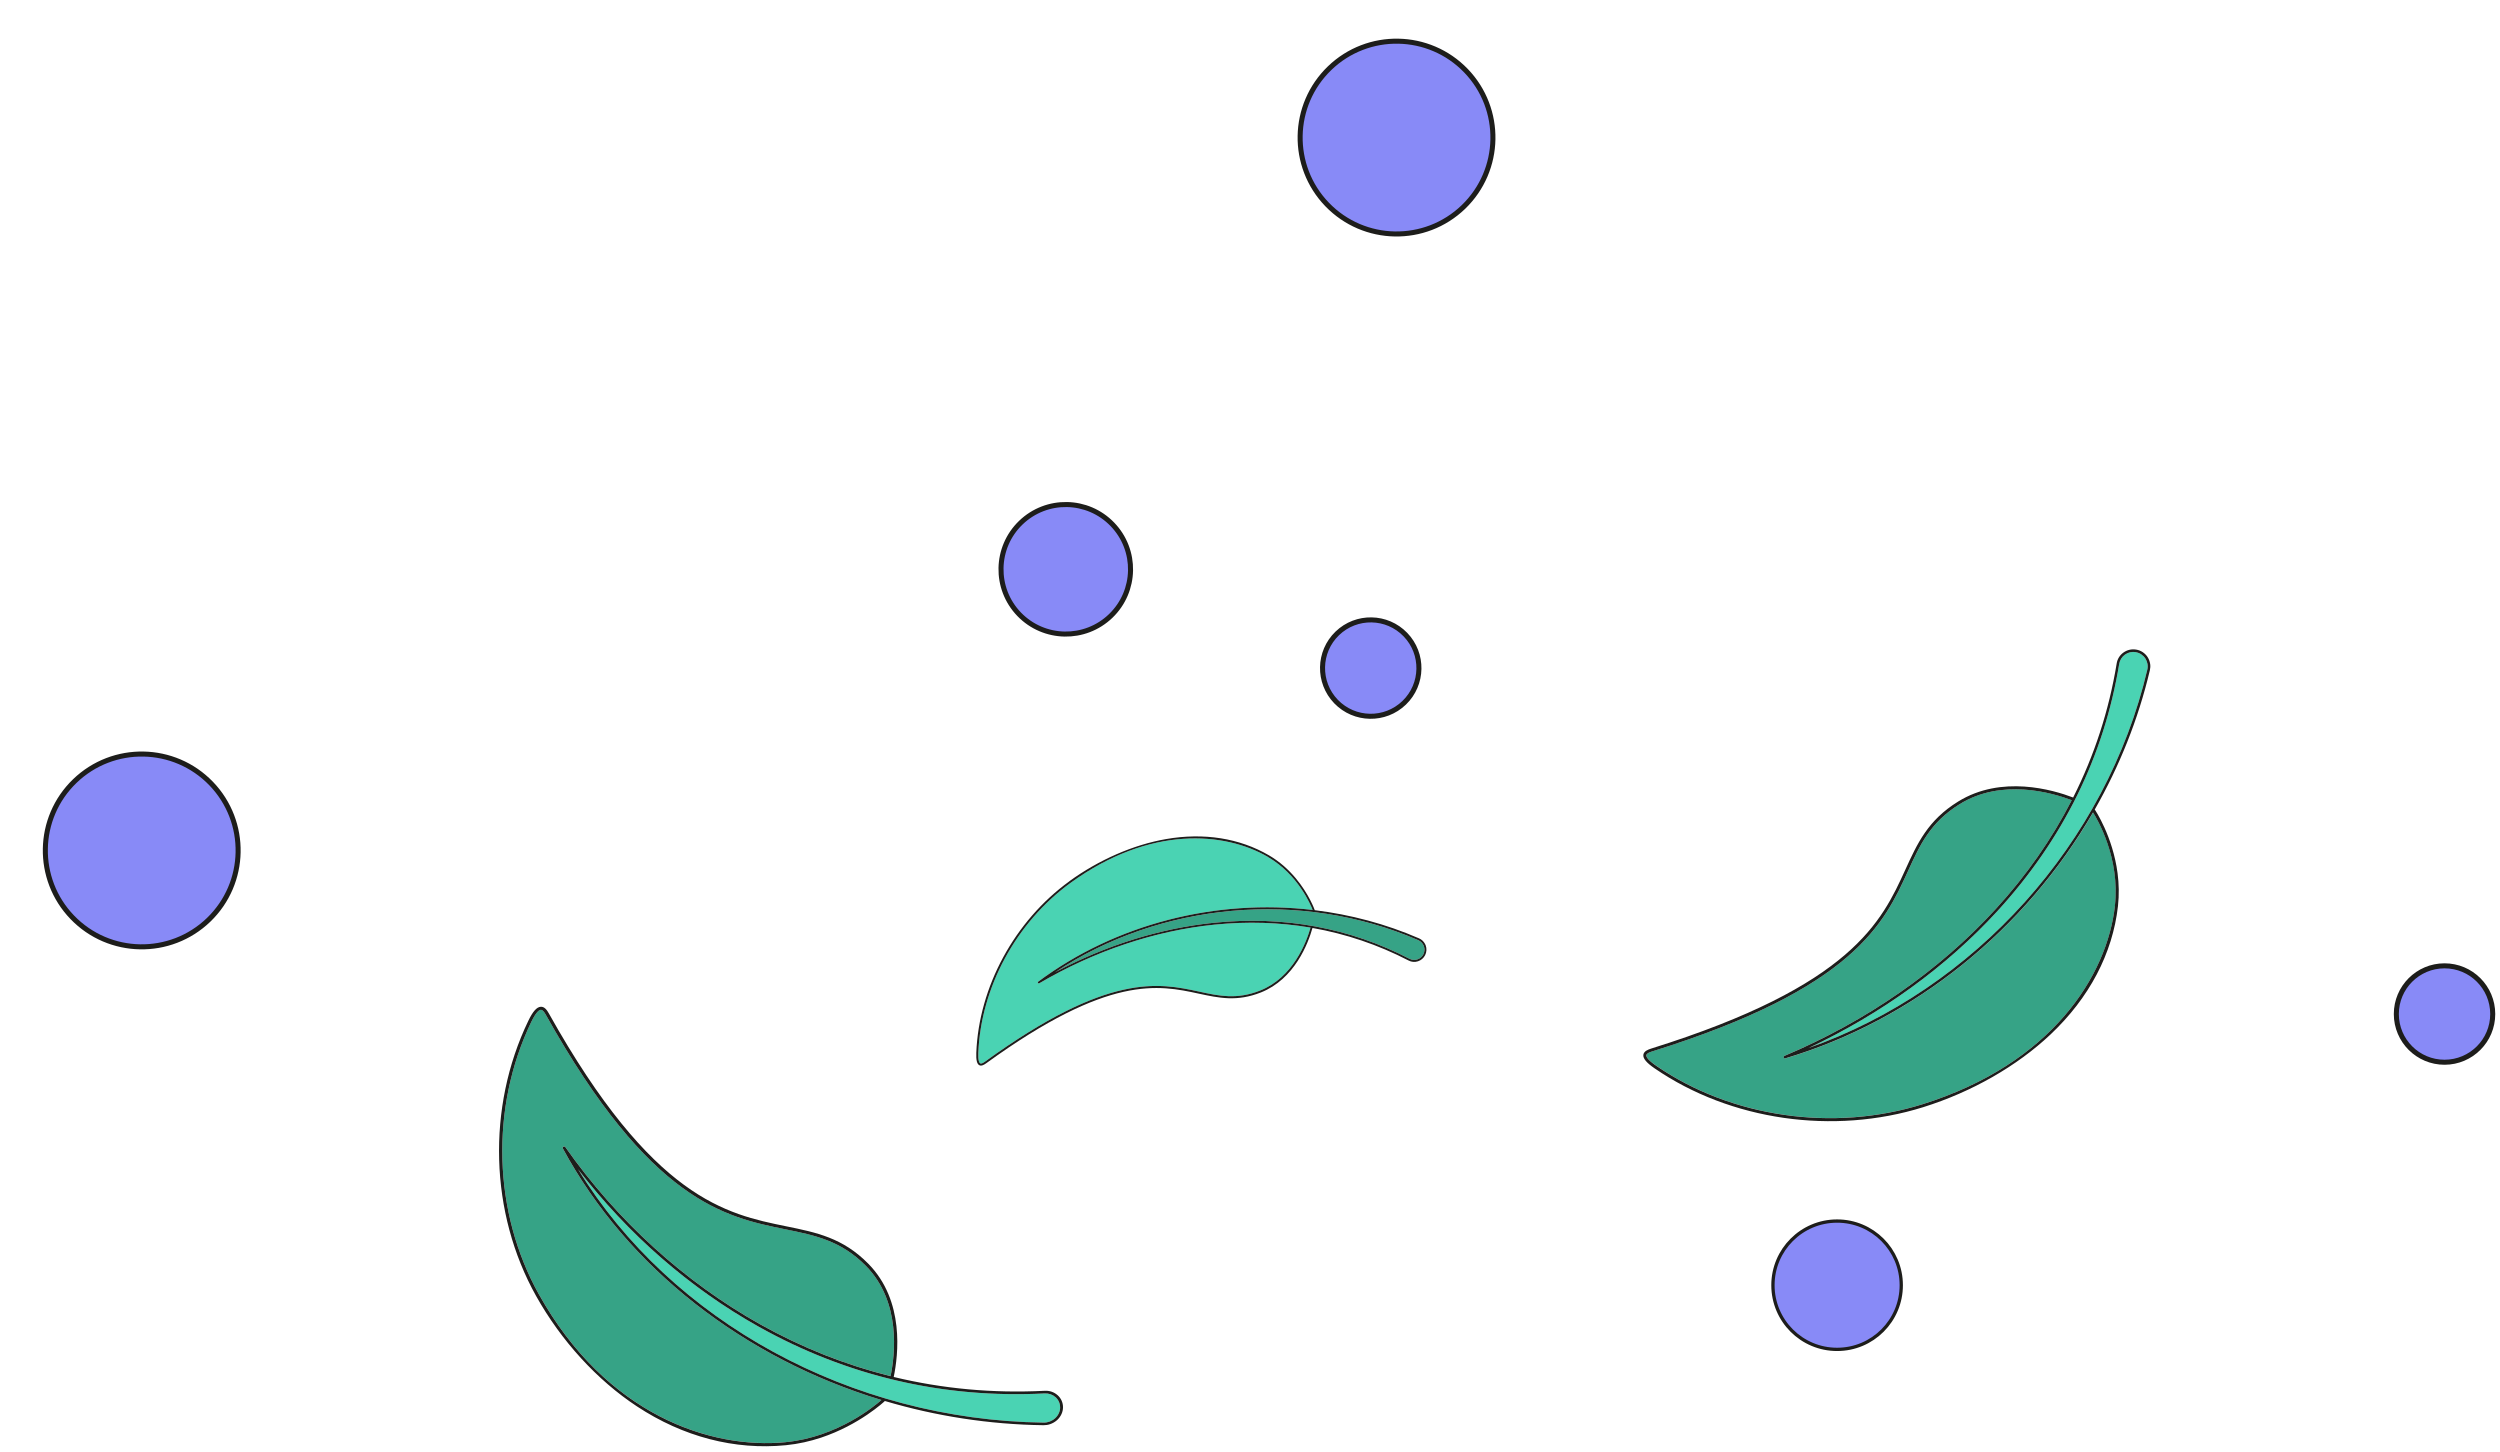 <svg width="303" height="176" viewBox="0 0 303 176" fill="none" xmlns="http://www.w3.org/2000/svg">
<path d="M258.863 79.048C259.336 79.127 259.747 79.395 260.016 79.806C260.278 80.21 260.37 80.707 260.256 81.163C255.308 102.202 239.347 119.899 219.184 127.029C228.007 122.892 235.876 117.198 242.073 110.438C250.042 101.744 255.009 91.653 256.85 80.453C256.929 80.002 257.174 79.608 257.551 79.334C257.933 79.065 258.4 78.957 258.868 79.042L258.863 79.048Z" fill="#4AD3B3"/>
<path d="M216.395 128.274C232.075 123.602 245.503 112.609 253.685 98.472C254.176 99.247 256.992 103.998 256.335 109.8C255.383 118.187 248.755 128.907 232.99 133.836C222.204 137.21 209.851 135.428 200.758 129.181C199.645 128.418 199.519 128.041 199.542 127.882C199.576 127.665 199.941 127.522 200.26 127.425C224.776 119.762 228.37 111.892 231.258 105.568C232.704 102.401 233.952 99.661 237.527 97.451C242.608 94.309 248.669 96.056 251.1 96.979C248.695 101.687 245.607 106.111 241.838 110.222C235.038 117.649 226.199 123.783 216.287 127.966C216.207 128.001 216.173 128.086 216.195 128.166C216.224 128.246 216.31 128.286 216.39 128.263L216.395 128.274Z" fill="#36A386"/>
<path d="M257.368 79.083C256.918 79.403 256.627 79.871 256.542 80.407C255.605 86.13 253.834 91.557 251.265 96.659C248.811 95.72 242.585 93.898 237.333 97.143C233.661 99.411 232.391 102.196 230.921 105.42C228.062 111.675 224.513 119.459 200.152 127.077C199.707 127.214 199.239 127.414 199.177 127.83C199.109 128.275 199.543 128.806 200.547 129.49C209.732 135.799 222.204 137.598 233.093 134.19C238.979 132.348 244.454 129.218 248.525 125.375C253.223 120.939 256.048 115.563 256.695 109.846C256.853 108.436 256.812 107.09 256.652 105.846C256.072 101.368 253.93 98.18 253.902 98.141C253.89 98.135 253.885 98.129 253.879 98.124C256.876 92.867 259.16 87.183 260.564 81.237C260.621 80.992 260.638 80.741 260.604 80.501C260.564 80.193 260.455 79.896 260.284 79.628C259.97 79.155 259.473 78.825 258.92 78.734C258.372 78.637 257.818 78.763 257.368 79.083ZM256.329 109.806C255.377 118.193 248.75 128.912 232.984 133.842C222.198 137.216 209.845 135.433 200.753 129.187C199.639 128.423 199.514 128.047 199.536 127.887C199.57 127.67 199.935 127.527 200.255 127.43C224.77 119.767 228.364 111.897 231.252 105.574C232.699 102.406 233.946 99.667 237.522 97.457C242.603 94.315 248.663 96.062 251.094 96.984C248.69 101.693 245.601 106.117 241.833 110.227C235.032 117.655 226.194 123.788 216.281 127.972C216.201 128.006 216.167 128.092 216.19 128.172C216.219 128.252 216.304 128.291 216.384 128.269C232.064 123.596 245.492 112.604 253.674 98.466C254.165 99.242 256.981 103.992 256.324 109.794L256.329 109.806ZM258.863 79.047C259.336 79.127 259.747 79.395 260.016 79.805C260.278 80.21 260.37 80.707 260.256 81.163C255.308 102.202 239.347 119.899 219.184 127.028C228.007 122.891 235.876 117.198 242.073 110.438C250.042 101.743 255.01 91.653 256.85 80.452C256.929 80.002 257.174 79.608 257.551 79.334C257.933 79.065 258.401 78.957 258.868 79.042L258.863 79.047Z" fill="#1D1D1B"/>
<path d="M214.881 155.774C214.884 160.069 218.368 163.548 222.663 163.545C226.957 163.541 230.436 160.057 230.433 155.763C230.43 151.468 226.946 147.989 222.651 147.992C218.356 147.996 214.878 151.48 214.881 155.774Z" fill="#888AF7" stroke="#1D1D1B" stroke-width="0.4" stroke-linecap="round" stroke-linejoin="round"/>
<path d="M128.489 170.571C128.49 171.056 128.279 171.524 127.891 171.884C127.509 172.238 126.996 172.432 126.483 172.421C103.148 172.113 81.352 160.154 70.053 141.7C76.078 149.552 83.591 156.113 91.935 160.785C102.665 166.79 114.334 169.514 126.611 168.884C127.108 168.86 127.575 169.02 127.929 169.333C128.289 169.653 128.489 170.092 128.484 170.577L128.489 170.571Z" fill="#4AD3B3"/>
<path d="M68.22 139.197C76.075 153.739 90.26 164.654 106.826 169.68C106.091 170.336 101.541 174.174 95.231 174.789C86.109 175.68 73.469 171.45 65.323 156.885C59.753 146.917 59.39 134.268 64.38 123.876C64.99 122.603 65.372 122.392 65.543 122.386C65.783 122.369 66 122.705 66.16 123.002C78.825 145.653 87.874 147.495 95.144 148.979C98.79 149.718 101.934 150.36 104.949 153.422C109.231 157.777 108.477 164.173 107.937 166.787C102.476 165.427 97.197 163.337 92.117 160.494C82.957 155.366 74.793 147.944 68.516 139.02C68.465 138.946 68.368 138.929 68.288 138.974C68.208 139.02 68.18 139.111 68.22 139.191L68.22 139.197Z" fill="#36A386"/>
<path d="M128.175 169.094C127.752 168.717 127.204 168.529 126.611 168.564C120.341 168.883 114.231 168.316 108.319 166.889C108.87 164.247 109.67 157.668 105.245 153.17C102.156 150.023 98.955 149.375 95.246 148.619C88.057 147.152 79.104 145.333 66.519 122.824C66.291 122.414 65.988 121.992 65.537 122.021C65.052 122.049 64.568 122.598 64.021 123.745C58.98 134.24 59.348 147.008 64.975 157.074C68.014 162.508 72.354 167.263 77.2 170.455C82.794 174.142 89.042 175.774 95.254 175.159C96.783 175.01 98.215 174.672 99.51 174.244C104.176 172.688 107.186 169.862 107.22 169.828C107.226 169.816 107.226 169.805 107.237 169.799C113.389 171.626 119.865 172.648 126.466 172.735C126.739 172.735 127.008 172.7 127.259 172.614C127.584 172.506 127.875 172.334 128.131 172.106C128.581 171.689 128.838 171.124 128.837 170.559C128.837 169.995 128.603 169.47 128.18 169.094L128.175 169.094ZM95.231 174.794C86.109 175.685 73.469 171.456 65.323 156.891C59.753 146.922 59.39 134.274 64.38 123.881C64.99 122.609 65.372 122.397 65.543 122.391C65.783 122.374 66 122.711 66.16 123.007C78.825 145.659 87.874 147.501 95.144 148.984C98.79 149.723 101.934 150.366 104.949 153.427C109.231 157.783 108.477 164.179 107.937 166.792C102.476 165.433 97.197 163.343 92.117 160.5C82.957 155.372 74.793 147.949 68.516 139.025C68.465 138.951 68.368 138.934 68.288 138.98C68.208 139.026 68.18 139.117 68.22 139.197C76.075 153.739 90.26 164.654 106.826 169.68C106.091 170.336 101.541 174.174 95.231 174.789L95.231 174.794ZM128.489 170.571C128.49 171.056 128.279 171.524 127.891 171.884C127.509 172.238 126.996 172.432 126.483 172.421C103.148 172.113 81.351 160.154 70.053 141.7C76.078 149.552 83.591 156.113 91.935 160.785C102.665 166.79 114.334 169.515 126.611 168.884C127.107 168.86 127.575 169.02 127.929 169.333C128.289 169.653 128.489 170.092 128.484 170.577L128.489 170.571Z" fill="#1D1D1B"/>
<path d="M171.893 113.95C172.207 114.086 172.452 114.349 172.572 114.668C172.692 114.999 172.67 115.347 172.516 115.655C172.362 115.958 172.1 116.18 171.78 116.283C171.467 116.386 171.13 116.358 170.839 116.21C163.585 112.45 155.619 110.978 147.171 111.834C140.639 112.495 134 114.571 127.846 117.856C140.625 109.346 157.66 107.776 171.893 113.95Z" fill="#36A386"/>
<path d="M153.686 103.876C157.322 105.996 158.853 109.663 159.093 110.285C147.408 108.919 135.281 111.934 125.827 118.981C125.776 119.015 125.764 119.084 125.799 119.141C125.833 119.192 125.902 119.209 125.959 119.175C132.642 115.256 139.983 112.798 147.199 112.068C151.198 111.66 155.084 111.788 158.838 112.425C158.326 114.228 156.72 118.474 152.722 120.057C149.905 121.171 147.782 120.717 145.334 120.182C140.45 119.13 134.361 117.817 119.393 128.662C119.194 128.81 118.948 128.959 118.806 128.885C118.703 128.828 118.532 128.588 118.571 127.613C118.884 119.671 123.169 111.777 129.761 106.997C139.397 100.019 148.44 100.805 153.691 103.871L153.686 103.876Z" fill="#4AD3B3"/>
<path d="M129.612 106.809C122.964 111.629 118.639 119.597 118.326 127.607C118.292 128.474 118.406 128.948 118.686 129.102C118.949 129.239 119.257 129.061 119.53 128.867C134.413 118.079 140.438 119.381 145.277 120.428C147.771 120.962 149.922 121.428 152.808 120.291C156.926 118.662 158.56 114.302 159.072 112.47C163.123 113.186 167.021 114.501 170.731 116.421C171.079 116.603 171.478 116.637 171.855 116.511C172.237 116.386 172.545 116.123 172.727 115.763C172.909 115.398 172.937 114.97 172.795 114.582C172.772 114.52 172.743 114.463 172.715 114.406C172.555 114.103 172.298 113.858 171.984 113.727C167.943 111.973 163.681 110.846 159.344 110.313C159.344 110.313 159.344 110.308 159.344 110.302C159.344 110.291 159.167 109.794 158.784 109.059C158.03 107.61 156.471 105.226 153.8 103.665C150.221 101.58 145.907 100.898 141.327 101.695C137.357 102.388 133.199 104.2 129.606 106.804L129.612 106.809ZM171.893 113.95C172.207 114.086 172.452 114.349 172.572 114.668C172.692 114.999 172.67 115.347 172.516 115.655C172.362 115.958 172.1 116.18 171.78 116.283C171.467 116.386 171.13 116.358 170.839 116.21C163.585 112.45 155.619 110.978 147.171 111.834C140.639 112.495 133.999 114.571 127.846 117.856C140.625 109.346 157.659 107.776 171.893 113.95ZM153.686 103.876C157.322 105.996 158.853 109.663 159.093 110.285C147.408 108.919 135.281 111.934 125.827 118.981C125.776 119.016 125.765 119.084 125.799 119.141C125.833 119.192 125.902 119.209 125.959 119.175C132.642 115.257 139.983 112.798 147.199 112.068C151.198 111.66 155.084 111.788 158.838 112.425C158.326 114.228 156.72 118.474 152.722 120.057C149.905 121.172 147.782 120.717 145.334 120.182C140.45 119.13 134.361 117.817 119.393 128.662C119.194 128.81 118.948 128.959 118.806 128.885C118.703 128.828 118.532 128.588 118.571 127.613C118.885 119.671 123.169 111.778 129.761 106.998C139.397 100.019 148.441 100.805 153.692 103.871L153.686 103.876Z" fill="#1D1D1B"/>
<path d="M123.724 63.348C120.603 66.356 120.511 71.326 123.52 74.448C126.529 77.569 131.499 77.661 134.62 74.652C137.742 71.643 137.833 66.673 134.824 63.552C131.815 60.43 126.846 60.339 123.724 63.348Z" fill="#888AF7" stroke="#1D1D1B" stroke-width="0.61" stroke-linecap="round" stroke-linejoin="round"/>
<path d="M162.079 76.766C159.756 79.005 159.688 82.704 161.927 85.027C164.166 87.35 167.864 87.418 170.187 85.178C172.51 82.939 172.578 79.241 170.339 76.918C168.1 74.595 164.402 74.527 162.079 76.766Z" fill="#888AF7" stroke="#1D1D1B" stroke-width="0.61" stroke-linecap="round" stroke-linejoin="round"/>
<path d="M290.435 122.906C290.437 126.132 293.054 128.746 296.281 128.744C299.507 128.741 302.121 126.124 302.119 122.897C302.116 119.671 299.499 117.057 296.272 117.059C293.046 117.062 290.432 119.679 290.435 122.906Z" fill="#888AF7" stroke="#1D1D1B" stroke-width="0.61" stroke-linecap="round" stroke-linejoin="round"/>
<path d="M161.151 8.262C156.505 12.74 156.369 20.137 160.847 24.783C165.326 29.429 172.722 29.565 177.368 25.087C182.014 20.608 182.15 13.211 177.672 8.565C173.194 3.919 165.797 3.784 161.151 8.262Z" fill="#888AF7" stroke="#1D1D1B" stroke-width="0.61" stroke-linecap="round" stroke-linejoin="round"/>
<path d="M9.069 94.661C4.423 99.139 4.287 106.536 8.765 111.182C13.243 115.828 20.64 115.964 25.286 111.486C29.932 107.007 30.068 99.611 25.59 94.965C21.111 90.319 13.715 90.183 9.069 94.661Z" fill="#888AF7" stroke="#1D1D1B" stroke-width="0.61" stroke-linecap="round" stroke-linejoin="round"/>
</svg>
